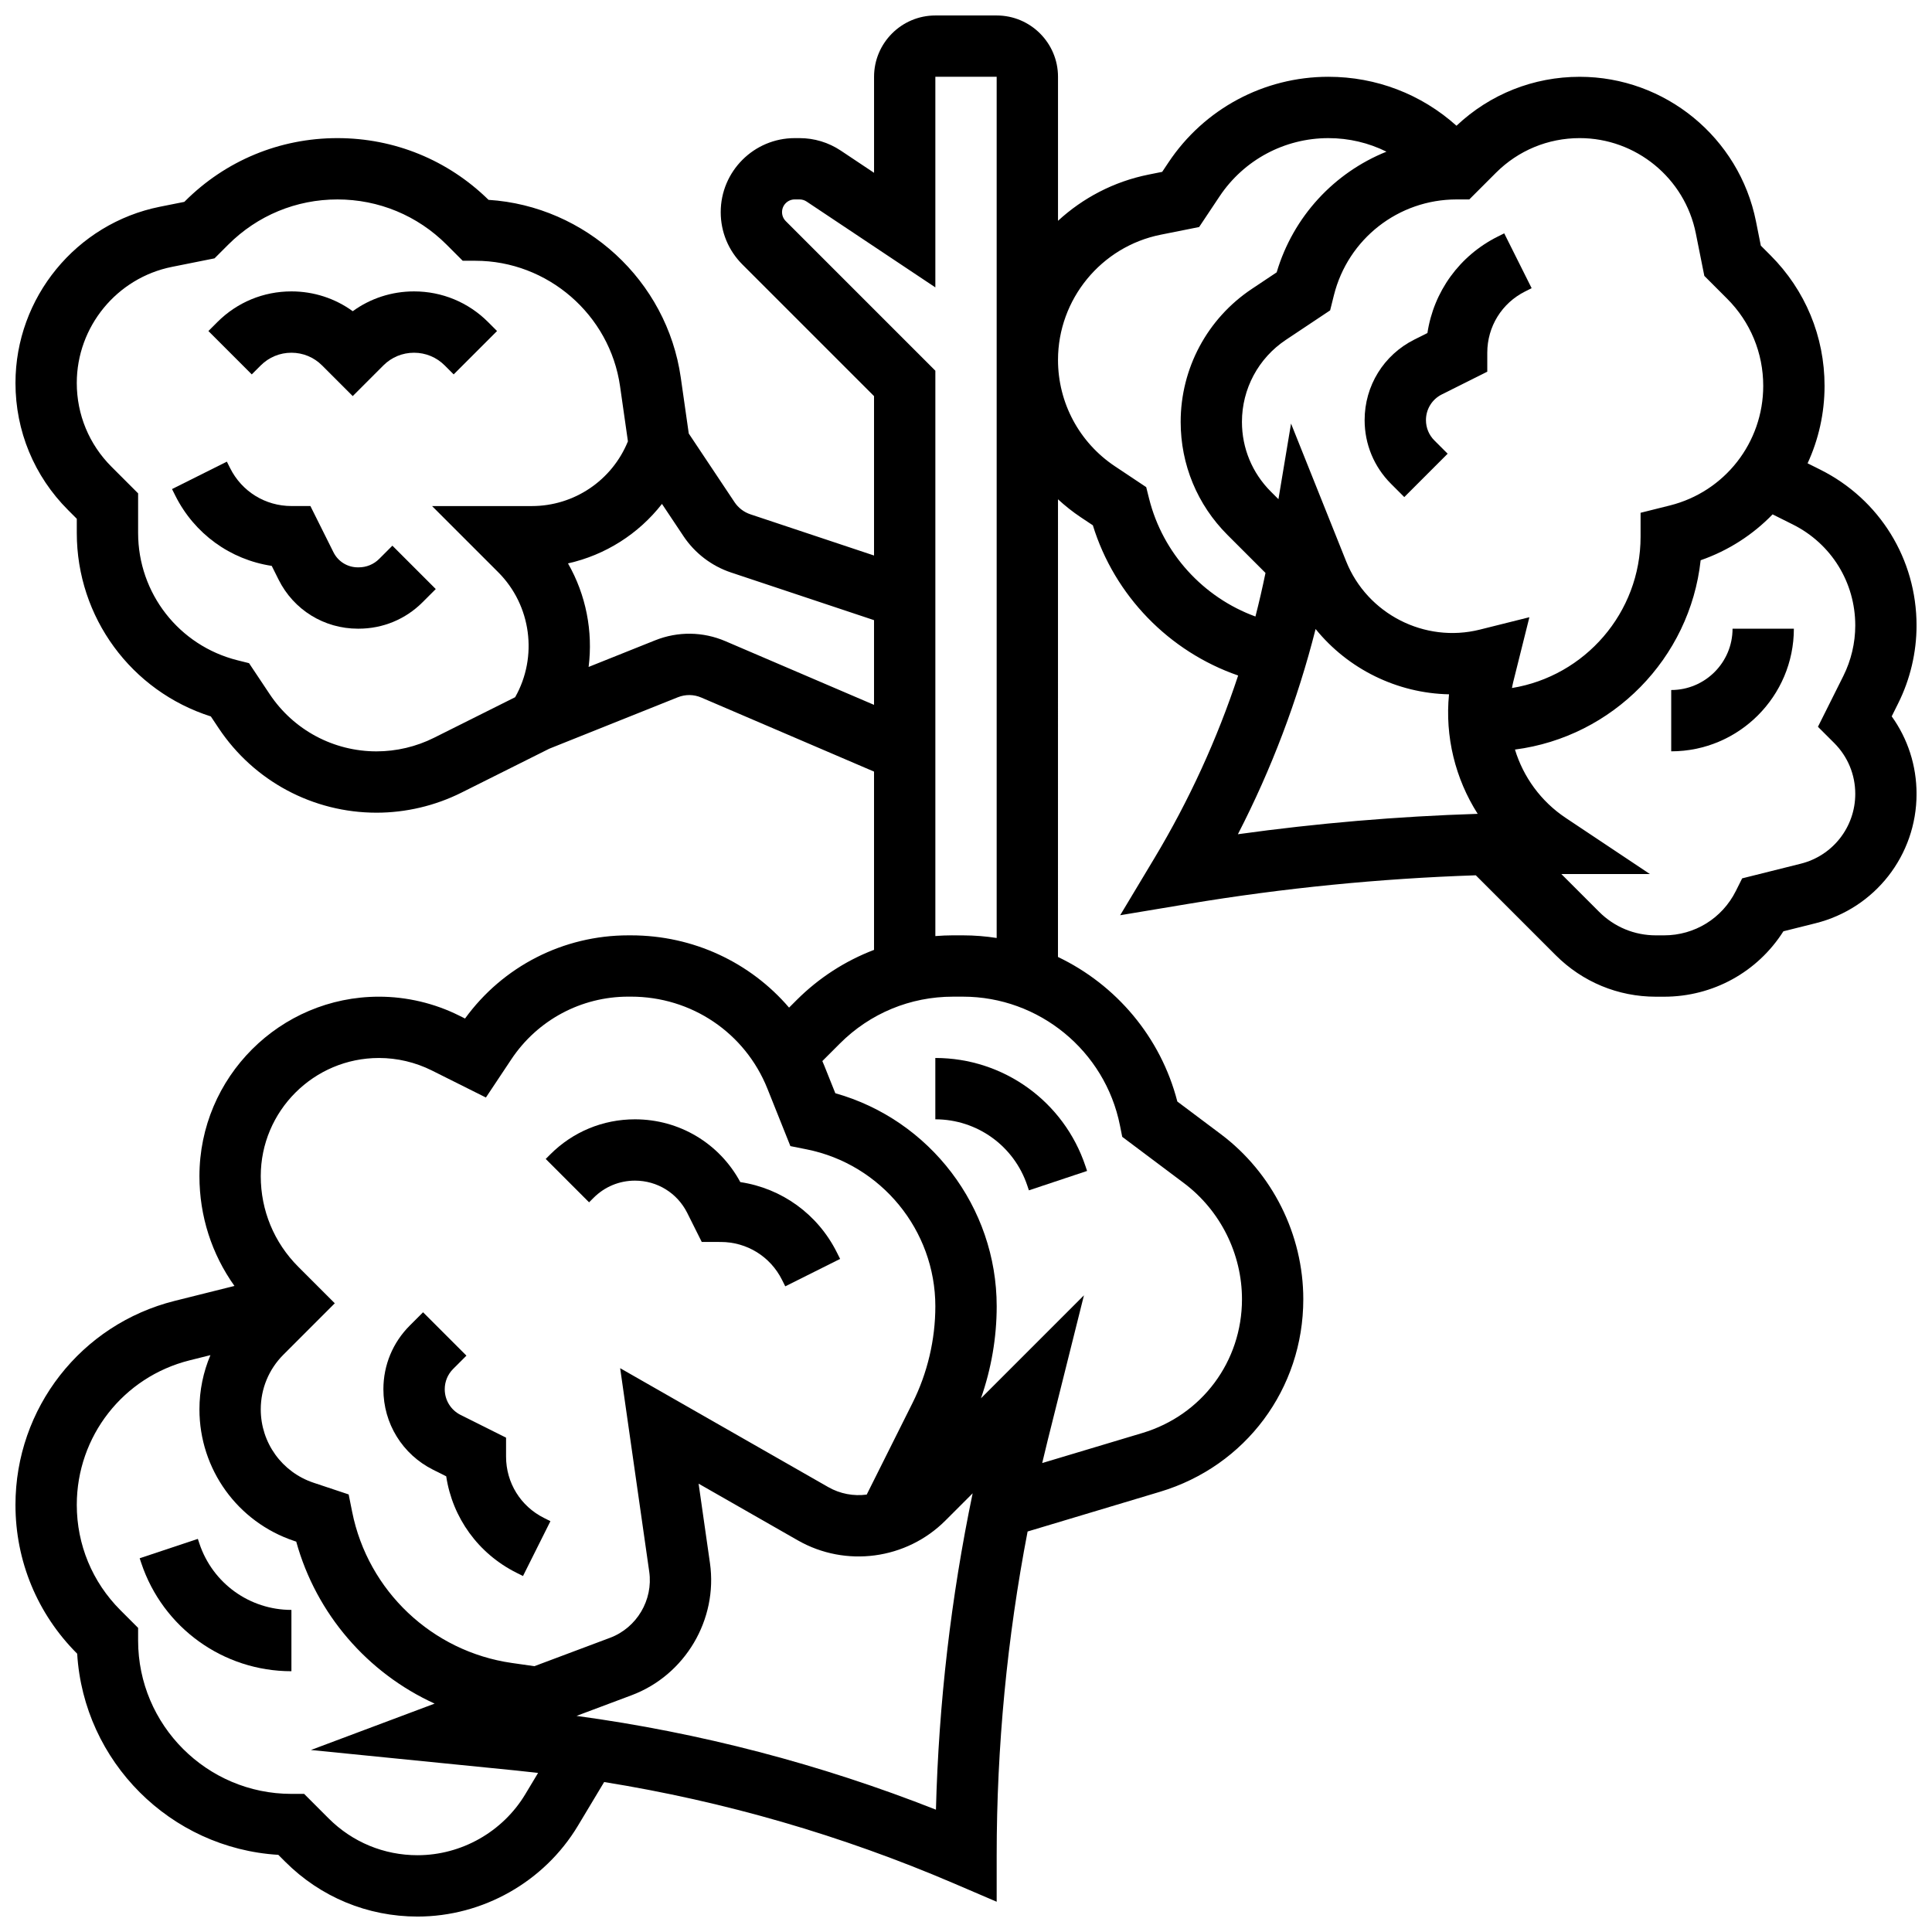 <?xml version="1.0" encoding="UTF-8"?>
<!-- Uploaded to: SVG Repo, www.svgrepo.com, Generator: SVG Repo Mixer Tools -->
<svg width="800px" height="800px" version="1.1" viewBox="144 144 512 512" xmlns="http://www.w3.org/2000/svg">
 <defs>
  <clipPath id="a">
   <path d="m148.09 148.09h503.81v503.81h-503.81z"/>
  </clipPath>
 </defs>
 <path d="m196.85 553.07-0.418-1.25-15.418 5.137 0.418 1.254c5.723 17.152 21.715 28.68 39.797 28.68v-16.25c-11.078 0-20.875-7.062-24.379-17.57z"/>
 <path d="m391.87 440.63c11.078 0 20.875 7.062 24.379 17.57l0.418 1.25 15.418-5.137-0.418-1.254c-5.719-17.156-21.711-28.684-39.797-28.684z"/>
 <path d="m258.8 533.51 3.449 1.723c1.656 10.977 8.484 20.492 18.637 25.57l1.715 0.859 7.269-14.535-1.715-0.859c-6.195-3.098-10.043-9.324-10.043-16.25v-5.023l-12.039-6.019c-2.598-1.301-4.211-3.91-4.211-6.816 0-2.035 0.793-3.949 2.231-5.387l3.516-3.516-11.492-11.492-3.516 3.516c-4.516 4.512-6.996 10.504-6.996 16.879 0 9.102 5.055 17.281 13.195 21.352z"/>
 <path d="m301.32 461.42c2.926-2.926 6.816-4.539 10.953-4.539 5.906 0 11.215 3.281 13.855 8.562l3.844 7.688 5.023 0.004c6.926 0 13.152 3.848 16.25 10.043l0.859 1.715 14.535-7.269-0.859-1.715c-5.082-10.164-14.609-16.992-25.59-18.641-5.555-10.289-16.16-16.637-27.918-16.637-8.48 0-16.449 3.301-22.445 9.297l-1.207 1.207 11.492 11.492z"/>
 <g clip-path="url(#a)">
  <path d="m647.03 330.41c3.191-6.379 4.875-13.523 4.875-20.652 0-17.605-9.781-33.434-25.527-41.305l-3.348-1.672c2.898-6.281 4.496-13.246 4.496-20.523 0-13.07-5.09-25.355-14.328-34.598l-2.562-2.562-1.289-6.453c-4.438-22.188-24.082-38.293-46.711-38.293-12.246 0-23.781 4.602-32.652 12.969-9.348-8.383-21.293-12.973-33.945-12.973-17.062 0-32.902 8.477-42.367 22.676l-1.68 2.519-3.582 0.719c-9.23 1.844-17.453 6.199-24.027 12.254v-38.168c0-8.961-7.293-16.25-16.25-16.25h-16.25c-8.961 0-16.25 7.293-16.25 16.25v25.445l-8.848-5.902c-3.242-2.148-7.008-3.289-10.891-3.289h-1.281c-10.816 0-19.617 8.801-19.617 19.617 0 5.238 2.039 10.164 5.746 13.871l34.883 34.883v42.242l-32.77-10.922c-1.707-0.57-3.195-1.707-4.191-3.203l-12.137-18.203-2.117-14.836c-3.68-25.754-25.27-45.449-50.945-47.09-10.758-10.555-24.957-16.359-40.043-16.359-15.27 0-29.629 5.945-40.426 16.746l-0.148 0.148-6.457 1.289c-22.188 4.438-38.293 24.082-38.293 46.711 0 12.723 4.953 24.688 13.953 33.684l2.297 2.301v3.758c0 22.371 14.449 41.922 35.527 48.625l2.082 3.125c9.348 14.016 24.984 22.383 41.828 22.383 7.766 0 15.539-1.836 22.484-5.309l23.301-11.652 34.066-13.629c2.016-0.805 4.223-0.781 6.219 0.078l45.77 19.621v47.246c-7.617 2.906-14.613 7.398-20.551 13.336l-1.965 1.965c-10.266-11.98-25.387-19.152-41.887-19.152h-0.723c-17.203 0-33.215 8.199-43.262 22.043l-1.543-0.77c-6.566-3.281-13.926-5.019-21.273-5.019-26.23 0-47.57 21.34-47.57 47.57 0 10.578 3.258 20.648 9.281 29.086l-15.828 3.957c-24.848 6.215-42.207 28.445-42.207 54.062 0 14.883 5.797 28.879 16.32 39.406l0.035 0.035c1.73 28.605 24.699 51.574 53.305 53.305l1.84 1.84c9.363 9.359 21.812 14.516 35.051 14.516 17.312 0 33.598-9.223 42.504-24.066l6.953-11.586c31.859 5.121 62.949 14.117 92.695 26.867l11.328 4.856v-12.32c0-28.785 2.762-57.543 8.195-85.797l35.105-10.531c22.703-6.812 37.957-27.312 37.957-51.02 0-17.133-8.184-33.5-21.891-43.777l-11.488-8.617c-4.41-17.129-16.277-30.977-31.633-38.312l0.004-121.29c1.883 1.727 3.894 3.336 6.059 4.777l3.18 2.117c5.742 18.648 20.215 33.477 38.504 39.805-5.566 16.855-12.977 33.059-22.207 48.438l-9.055 15.09 18.02-3.004c25.133-4.188 50.695-6.723 76.223-7.578l21.184 21.184c7.094 7.09 16.516 10.992 26.539 10.992h2.156c12.988 0 24.789-6.551 31.637-17.336l8.527-2.133c15.758-3.941 26.762-18.031 26.762-34.273 0-7.477-2.305-14.594-6.586-20.555zm-84.395-149.81c14.906 0 27.852 10.609 30.773 25.23l2.258 11.281 6.039 6.043c6.172 6.168 9.57 14.375 9.57 23.102 0 15.02-10.18 28.055-24.75 31.699l-7.754 1.938v6.344c0 20.176-14.785 36.957-34.086 40.094 0.102-0.516 0.191-1.027 0.32-1.543l4.301-17.219-13.137 3.285c-14.605 3.652-29.84-4.137-35.43-18.117l-14.598-36.488-3.34 20.039-2.023-2.023c-4.93-4.93-7.648-11.488-7.648-18.461 0-8.75 4.348-16.871 11.625-21.727l11.746-7.828 1.004-4.019c3.742-14.941 17.105-25.379 32.512-25.379h3.363l7.059-7.059c5.93-5.926 13.812-9.191 22.195-9.191zm-318.85 162.52c-11.402 0-21.98-5.664-28.305-15.148l-5.484-8.227-3.047-0.762c-15.512-3.879-26.348-17.754-26.348-33.746v-10.492l-7.059-7.059c-5.93-5.93-9.195-13.809-9.195-22.191 0-14.906 10.609-27.852 25.227-30.773l11.281-2.258 3.625-3.625c7.734-7.731 18.012-11.988 28.941-11.988 10.93 0 21.207 4.258 28.934 11.984l4.266 4.269h3.367c19.145 0 35.625 14.293 38.332 33.246l2.086 14.605c-4.195 10.328-14.215 17.156-25.484 17.156h-26.422l17.531 17.531c8.797 8.797 10.543 22.43 4.488 33.125l-21.516 10.758c-4.703 2.352-9.965 3.594-15.219 3.594zm92.473-29.195c-5.984-2.566-12.613-2.644-18.656-0.227l-17.613 7.047c1.188-9.418-0.688-19.094-5.465-27.438 9.926-2.223 18.715-7.828 24.906-15.766l5.711 8.566c2.992 4.488 7.457 7.898 12.574 9.605l37.91 12.633v22.449zm-91.836 110.45c4.84 0 9.68 1.145 14.004 3.305l14.344 7.172 6.742-10.133c6.918-10.395 18.5-16.598 30.984-16.598h0.723c16.039 0 30.234 9.578 36.16 24.402l6.082 15.207 4.316 0.863c19.758 3.953 34.098 21.441 34.098 41.59 0 8.852-2.094 17.715-6.051 25.629l-12.137 24.27c-3.445 0.457-7.031-0.18-10.199-1.992l-55.141-31.508 7.707 53.934c1.07 7.492-3.297 14.859-10.383 17.516l-20.059 7.523-5.961-0.852c-21.129-3.019-38.141-19.109-42.324-40.039l-0.926-4.625-9.27-3.09c-8.391-2.785-14.027-10.605-14.027-19.449 0-5.481 2.133-10.629 6.008-14.504l13.609-13.613-9.668-9.668c-6.414-6.414-9.949-14.945-9.949-24.02 0-17.27 14.051-31.32 31.316-31.32zm38.793 195.1c-5.984 9.977-16.934 16.176-28.566 16.176-8.898 0-17.266-3.465-23.559-9.758l-6.492-6.496h-3.367c-22.402 0-40.629-18.227-40.629-40.629v-3.363l-4.691-4.691c-7.453-7.457-11.562-17.371-11.562-27.914 0-18.145 12.293-33.895 29.902-38.297l5.516-1.379c-1.906 4.488-2.914 9.352-2.914 14.375 0 15.852 10.102 29.867 25.137 34.875l0.512 0.172c5.312 19.211 18.938 34.84 36.68 42.926l-32.785 12.293 54.336 5.434c1.957 0.195 3.91 0.418 5.863 0.645zm108.82 4.109c-30.664-12.09-62.598-20.422-95.25-24.855l14.594-5.473c14.172-5.312 22.906-20.047 20.766-35.031l-3.008-21.039 26.289 15.023c12.691 7.254 28.773 5.098 39.109-5.238l7.227-7.227c-5.738 27.586-9 55.672-9.727 83.84zm48.758-181.36 0.609 3.047 16.348 12.262c9.637 7.227 15.387 18.73 15.387 30.773 0 16.473-10.602 30.719-26.375 35.449l-26.57 7.969c0.484-2.059 0.98-4.117 1.492-6.168l9.574-38.285-27.297 27.297c2.738-7.816 4.172-16.098 4.172-24.379 0-26.352-17.734-49.418-42.766-56.473l-2.891-7.223c-0.176-0.438-0.363-0.871-0.547-1.301l4.644-4.644c8.008-8.012 18.66-12.422 29.988-12.422h2.641c20.148 0 37.641 14.34 41.59 34.098zm-41.59-50.352h-2.641c-1.574 0-3.133 0.078-4.684 0.199v-149.83l-39.645-39.645c-0.637-0.637-0.984-1.48-0.984-2.383 0-1.855 1.508-3.363 3.363-3.363h1.281c0.668 0 1.312 0.195 1.867 0.566l34.117 22.746v-55.816h16.25v228.23c-2.918-0.453-5.898-0.699-8.926-0.699zm49.316-115.73-0.762-3.047-8.297-5.531c-9.441-6.293-15.078-16.824-15.078-28.168 0-16.082 11.445-30.043 27.215-33.195l10.184-2.035 5.414-8.121c6.445-9.672 17.23-15.441 28.848-15.441 5.426 0 10.66 1.246 15.383 3.59-13.801 5.551-24.695 17.137-29.098 31.98l-6.578 4.387c-11.812 7.875-18.863 21.051-18.863 35.246 0 11.316 4.406 21.953 12.406 29.953l10.074 10.074c-0.797 3.879-1.684 7.727-2.664 11.547-13.816-5.043-24.555-16.73-28.184-31.238zm44.129 34.555c8.617 10.629 21.629 17.027 35.355 17.301-1.105 11.203 1.66 22.367 7.598 31.676-21.238 0.672-42.508 2.484-63.547 5.406 8.926-17.324 15.812-35.516 20.594-54.383zm137.43 30.203c3.602 3.602 5.586 8.395 5.586 13.488 0 8.77-5.941 16.379-14.449 18.504l-15.527 3.883-1.672 3.344c-3.625 7.254-10.918 11.758-19.027 11.758h-2.156c-5.684 0-11.023-2.211-15.043-6.231l-10.02-10.02h23.473l-22.332-14.887c-6.578-4.387-11.219-10.852-13.43-18.098 25.879-3.348 46.367-24.141 49.211-50.172 7.371-2.559 13.852-6.773 19.066-12.156l5.356 2.676c10.211 5.102 16.551 15.359 16.551 26.77 0 4.621-1.094 9.25-3.16 13.383l-6.731 13.465z"/>
 </g>
 <path d="m586.89 326.86v16.25c17.922 0 32.504-14.582 32.504-32.504h-16.25c0 8.965-7.293 16.254-16.254 16.254z"/>
 <path d="m522.28 232.26-3.449 1.723c-8.137 4.07-13.191 12.25-13.191 21.352 0 6.375 2.484 12.371 6.992 16.879l3.516 3.516 11.492-11.492-3.516-3.516c-1.438-1.438-2.231-3.352-2.231-5.387 0-2.902 1.613-5.516 4.211-6.812l12.039-6.023v-5.019c0-6.926 3.848-13.152 10.043-16.25l1.715-0.859-7.269-14.535-1.715 0.859c-10.156 5.074-16.98 14.594-18.637 25.566z"/>
 <path d="m213.1 240.84c2.172-2.168 5.055-3.363 8.125-3.363 3.07 0 5.957 1.195 8.125 3.363l8.125 8.129 8.125-8.129c2.172-2.172 5.055-3.363 8.125-3.363 3.07 0 5.957 1.195 8.125 3.363l2.379 2.379 11.492-11.492-2.375-2.379c-5.238-5.238-12.207-8.125-19.617-8.125-5.918 0-11.555 1.84-16.25 5.25-4.699-3.41-10.336-5.25-16.254-5.25-7.41 0-14.379 2.887-19.617 8.125l-2.379 2.379 11.492 11.492z"/>
 <path d="m244.48 292.12c-1.441 1.441-3.371 2.234-5.434 2.234h-0.195c-2.766 0-5.25-1.535-6.484-4.008l-6.109-12.242h-5.027c-6.926 0-13.152-3.848-16.25-10.047l-0.859-1.715-14.535 7.269 0.859 1.715c5.078 10.156 14.594 16.984 25.566 18.641l1.812 3.637c4 8.02 12.059 13.004 21.023 13.004h0.195c6.406 0 12.418-2.484 16.93-6.996l3.508-3.508-11.492-11.492z"/>
</svg>